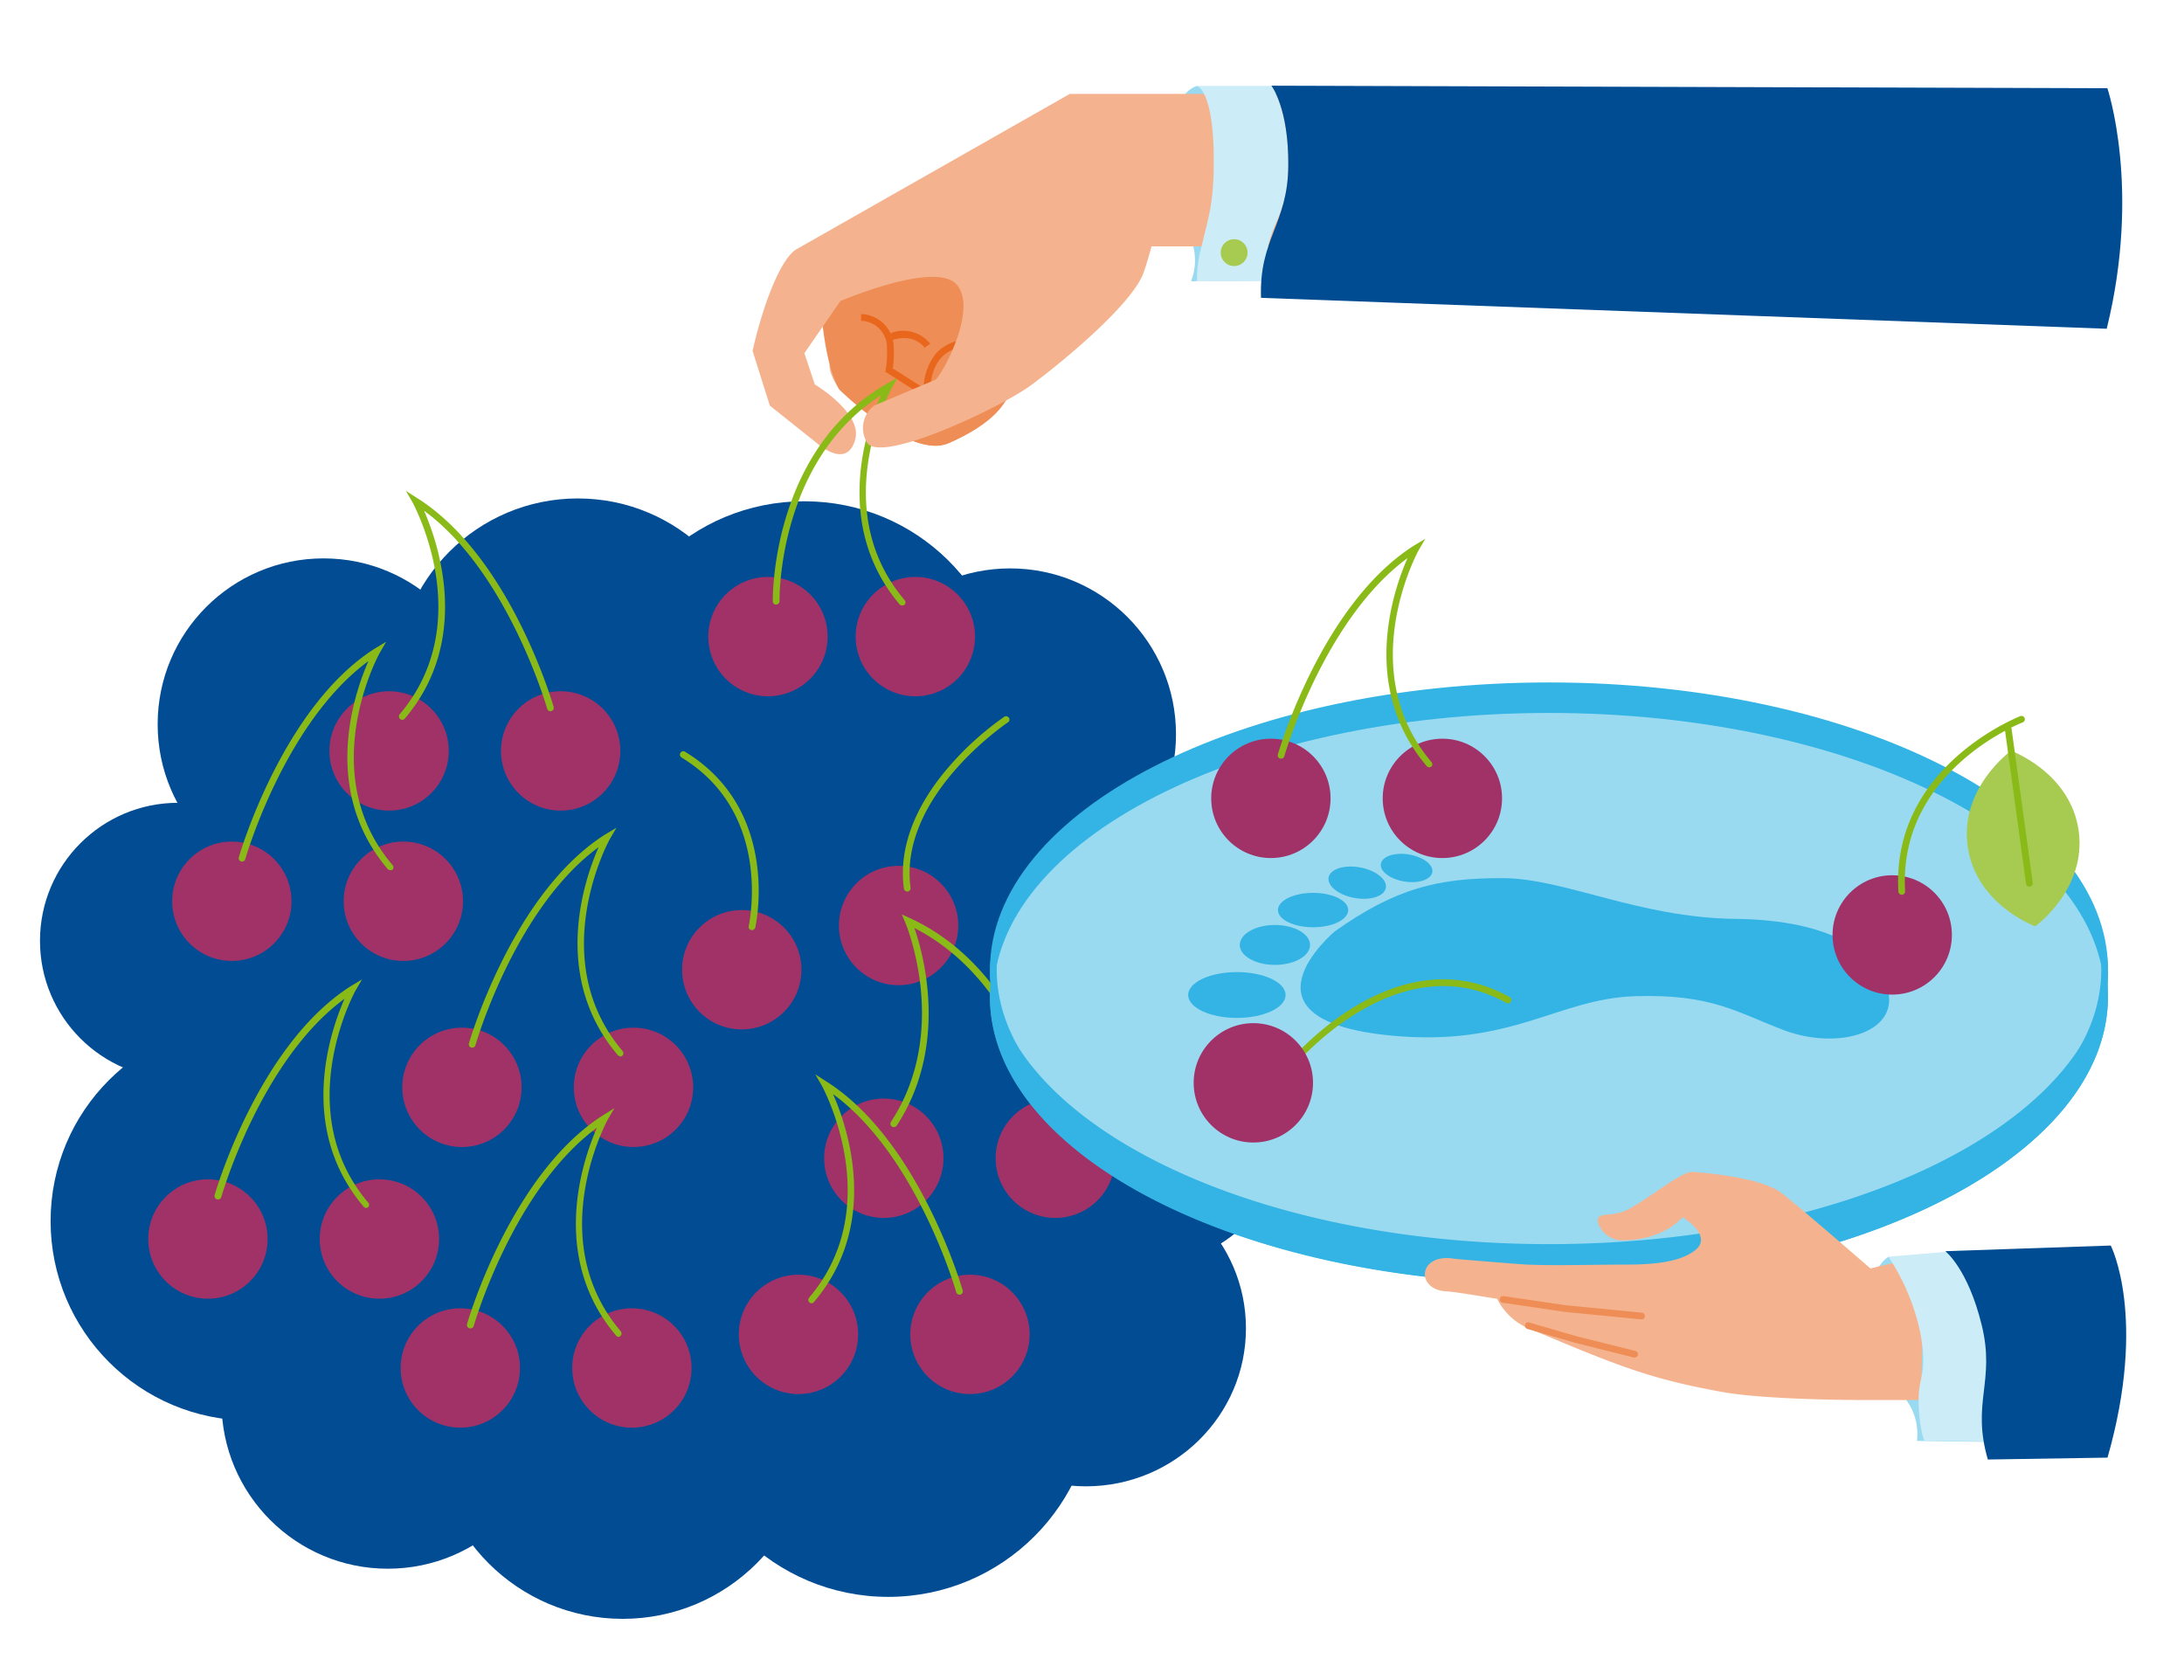 <svg xmlns="http://www.w3.org/2000/svg" viewBox="0 0 325 250"><defs><style>.cls-1{fill:#014c93;}.cls-2{fill:#9adaf1;}.cls-3{fill:#004c93;}.cls-4{fill:#f4b38e;}.cls-5{fill:#ee8d55;}.cls-6{fill:#ccecf8;}.cls-7{fill:#a7cb51;}.cls-8{fill:#a03268;}.cls-9{fill:#89ba17;}.cls-10{fill:#e9671d;}.cls-11{fill:#34b4e4;}</style></defs><g id="_10" data-name="10"><circle class="cls-1" cx="170.79" cy="167.62" r="20.54"/><circle class="cls-1" cx="165.27" cy="134.1" r="20.54"/><circle class="cls-1" cx="26.49" cy="140" r="20.54"/><circle class="cls-1" cx="85.99" cy="101.2" r="27.03"/><circle class="cls-1" cx="150.32" cy="109.26" r="24.68"/><circle class="cls-1" cx="48.14" cy="107.77" r="24.68"/><ellipse class="cls-1" cx="161.59" cy="197.66" rx="23.82" ry="23.51"/><ellipse class="cls-1" cx="119.66" cy="104.46" rx="30.26" ry="29.87"/><ellipse class="cls-1" cx="98.36" cy="157.96" rx="68.21" ry="56.33"/><circle class="cls-1" cx="57.71" cy="208.68" r="24.75"/><circle class="cls-1" cx="92.66" cy="212.68" r="28.21"/><circle class="cls-1" cx="37.21" cy="181.7" r="29.68"/><circle class="cls-1" cx="132.18" cy="206.86" r="30.76"/><path class="cls-2" d="M177.24,41.85a8.55,8.55,0,0,0,.06-6.07c-1.18-3.57-5.84-20.61.81-23l9.22,3.07-.89,12.53,1.89,13.39Z"/><path class="cls-3" d="M221.55,38.43a2.09,2.09,0,1,0,4.07-.91l-.83-3.72h-4.27Z"/><path class="cls-4" d="M151.62,50.76S164.15,45.6,170,36.66l55.09,0-4.7-22.69H159.2L118.45,37.13c-2.41,1.53-5,8.57-6.46,15.08l2.57,8.15,6.86,5.47s4.52,4.19,5.83-.37c1.17-4-6-8.25-6-8.25l-1.57-4.72,4.91-7.15L124,46.8c-.74,2.47-1.23,2.32-.28,4.48,1.19,2.71-2,1.67,1.17,6.68,0,0,10.55,10.45,16.23,8S154,57.32,151.62,50.76Z"/><path class="cls-5" d="M150.2,52.85s16.64-9,15.72-22.23L127.61,40.7l-5.47,4.86s.51,8.71,2.77,12.4c0,0,10.55,10.45,16.23,8S152.6,59.42,150.2,52.85Z"/><path class="cls-6" d="M178.11,12.78l11.08,0s2.62,3.34,2.52,12-3.68,8.16-3.38,17l-10.21.09a19.13,19.13,0,0,1,.74-5.43c.92-4,1.76-6,1.76-12.52C180.62,13.32,178.11,12.78,178.11,12.78Z"/><path class="cls-3" d="M313.6,13.13l-124.41-.38s2.62,3.34,2.52,12-4.36,10.75-4.06,19.57L313.5,48.92C318.64,28.07,313.6,13.13,313.6,13.13Z"/><circle class="cls-7" cx="183.65" cy="37.59" r="2"/><circle class="cls-8" cx="94.27" cy="161.8" r="8.88"/><circle class="cls-8" cx="68.74" cy="161.8" r="8.88"/><path class="cls-9" d="M92.31,157.17a.52.52,0,0,1-.38-.17c-9.93-11.69-5-26.07-2.85-30.94-12.48,9.15-18.27,29.27-18.33,29.48a.51.51,0,0,1-.62.34.5.5,0,0,1-.35-.62c.07-.22,6.43-22.33,20.28-31.09l1.67-1-1,1.72c-.1.17-9.72,17.81,1.92,31.51a.5.5,0,0,1-.38.82Z"/><circle class="cls-8" cx="118.82" cy="198.56" r="8.88"/><circle class="cls-8" cx="144.34" cy="198.56" r="8.88"/><circle class="cls-8" cx="94.03" cy="203.56" r="8.88"/><circle class="cls-8" cx="68.5" cy="203.56" r="8.88"/><path class="cls-9" d="M92.07,198.93a.46.46,0,0,1-.38-.18c-9.94-11.68-5-26.06-2.86-30.94C76.36,177,70.56,197.08,70.5,197.29a.5.5,0,1,1-1-.27c.06-.22,6.43-22.33,20.28-31.09l1.66-1.05-1,1.71c-.09.18-9.71,17.82,1.93,31.51a.51.51,0,0,1-.06.71A.49.49,0,0,1,92.07,198.93Z"/><circle class="cls-8" cx="56.46" cy="184.37" r="8.88"/><circle class="cls-8" cx="30.94" cy="184.37" r="8.88"/><path class="cls-9" d="M54.5,179.74a.49.49,0,0,1-.38-.18c-9.93-11.68-5-26.06-2.85-30.94C38.79,157.77,33,177.89,32.94,178.1a.5.5,0,1,1-1-.27c.06-.22,6.43-22.33,20.28-31.1l1.66-1-1,1.72c-.1.18-9.72,17.82,1.92,31.51a.51.51,0,0,1-.05.71A.52.52,0,0,1,54.5,179.74Z"/><circle class="cls-8" cx="57.9" cy="111.74" r="8.88"/><circle class="cls-8" cx="83.43" cy="111.74" r="8.88"/><path class="cls-9" d="M59.86,107.11a.49.49,0,0,1-.32-.12.51.51,0,0,1-.06-.71C71.13,92.57,61.5,75,61.4,74.77l-1-1.72,1.67,1.06C76,82.87,82.33,105,82.39,105.2a.51.51,0,0,1-.35.62.5.5,0,0,1-.61-.35c-.06-.21-5.86-20.33-18.33-29.48,2.14,4.88,7.07,19.26-2.86,30.94A.49.49,0,0,1,59.86,107.11Z"/><circle class="cls-8" cx="133.72" cy="137.72" r="8.88"/><circle class="cls-8" cx="110.38" cy="144.3" r="8.88"/><path class="cls-9" d="M135,132.66a.5.5,0,0,1-.49-.43c-.8-5.89,1.53-12.19,6.76-18.21a44.8,44.8,0,0,1,8.17-7.36.5.5,0,0,1,.69.14.49.49,0,0,1-.14.69c-.16.11-16.34,11-14.49,24.61a.5.5,0,0,1-.43.56Z"/><path class="cls-9" d="M111.9,138.4l-.11,0a.49.49,0,0,1-.37-.6c0-.16,3.76-16.71-10-25.08a.5.5,0,1,1,.52-.86c14.39,8.76,10.49,26,10.45,26.17A.51.51,0,0,1,111.9,138.4Z"/><circle class="cls-8" cx="157.04" cy="172.35" r="8.88"/><circle class="cls-8" cx="131.52" cy="172.35" r="8.88"/><path class="cls-9" d="M133,167.71a.45.45,0,0,1-.27-.08.5.5,0,0,1-.15-.69c8.91-13.59,2.19-29.53,2.12-29.69l-.51-1.19,1.18.54c17.12,7.87,20.91,28.75,20.94,29a.5.5,0,0,1-.41.58.49.49,0,0,1-.57-.41c0-.2-3.58-19.66-19.26-27.68,1.39,4,5.12,17.58-2.65,29.44A.52.52,0,0,1,133,167.71Z"/><path class="cls-9" d="M120.78,193.93a.49.49,0,0,1-.32-.12.51.51,0,0,1-.06-.71c11.64-13.69,2-31.33,1.92-31.51l-1-1.72,1.66,1.06c13.85,8.76,20.22,30.87,20.28,31.09a.51.51,0,0,1-.34.62.51.51,0,0,1-.62-.35c-.06-.21-5.85-20.33-18.33-29.48,2.14,4.88,7.08,19.26-2.85,30.94A.49.49,0,0,1,120.78,193.93Z"/><circle class="cls-8" cx="136.21" cy="94.73" r="8.88"/><circle class="cls-8" cx="114.28" cy="94.73" r="8.88"/><path class="cls-9" d="M134.25,90.1a.52.52,0,0,1-.38-.17c-10-11.82-4.88-26.4-2.78-31.11C115.65,68.76,116,89.24,116,89.45a.51.51,0,0,1-.49.51.46.46,0,0,1-.51-.49c0-.22-.37-22.52,17-32.38l1.55-.88-.87,1.56c-.1.17-9.72,17.81,1.92,31.51a.49.49,0,0,1,0,.7A.52.52,0,0,1,134.25,90.1Z"/><circle class="cls-8" cx="60.02" cy="134.11" r="8.88"/><circle class="cls-8" cx="34.5" cy="134.11" r="8.88"/><path class="cls-9" d="M58.06,129.48a.49.49,0,0,1-.38-.18c-9.93-11.68-5-26.06-2.85-30.93-12.47,9.15-18.27,29.26-18.33,29.47a.51.51,0,0,1-.62.35.5.5,0,0,1-.34-.62c.06-.22,6.43-22.33,20.28-31.09l1.66-1-1,1.72c-.1.17-9.72,17.81,1.92,31.51a.49.49,0,0,1,0,.7A.52.52,0,0,1,58.06,129.48Z"/><path class="cls-10" d="M138.48,59.61l-6.76-4.31.08-.34a13.23,13.23,0,0,0,.18-3.09,3.94,3.94,0,0,0-3.85-4.13v-1A5,5,0,0,1,133,51.82a15.16,15.16,0,0,1-.14,3l4.58,2.91a8.46,8.46,0,0,1,2-5.31,6.5,6.5,0,0,1,5-1.86l0,1a5.51,5.51,0,0,0-4.25,1.54c-2,2-1.74,5.47-1.73,5.51Z"/><path class="cls-10" d="M137.6,51.75c-.06-.09-1.54-2.19-4.79-1.16l-.3-1a5.12,5.12,0,0,1,5.92,1.57l-.83.55.42-.28Z"/><path class="cls-4" d="M125.06,44.8s13.84-5.92,17.18-2.58-1.61,12.86-3,14.27l-9.14,3.86a4.16,4.16,0,0,0-1.14,5.4c1.67,3.51,19.83-5,24.51-8.46s15-12,16.7-16.7a53.76,53.76,0,0,0,2.33-9.51L162.14,20.22,131.42,33.91l-17.34,16,5.63,2.61Z"/><ellipse class="cls-11" cx="230.51" cy="144.86" rx="83.19" ry="42.72"/><path class="cls-2" d="M230.51,190.54c-45.59,0-82.69-18.95-82.69-42.23s37.1-42.22,82.69-42.22,82.68,18.94,82.68,42.22S276.1,190.54,230.51,190.54Z"/><path class="cls-11" d="M230.51,106.59c45.32,0,82.18,18.72,82.18,41.72S275.83,190,230.51,190s-82.19-18.72-82.19-41.73,36.87-41.72,82.19-41.72m0-1c-45.94,0-83.19,19.13-83.19,42.72S184.57,191,230.51,191s83.18-19.13,83.18-42.73-37.24-42.72-83.18-42.72Z"/><path class="cls-2" d="M230.51,190.54c-45.59,0-82.69-18.95-82.69-42.23s37.1-42.22,82.69-42.22,82.68,18.94,82.68,42.22S276.1,190.54,230.51,190.54Z"/><path class="cls-11" d="M230.51,102.59c45.32,0,82.18,18.72,82.18,41.72S275.83,186,230.51,186s-82.19-18.72-82.19-41.73,36.87-41.72,82.19-41.72m0-1c-45.94,0-83.19,19.13-83.19,42.72S184.57,187,230.51,187s83.18-19.13,83.18-42.73-37.24-42.72-83.18-42.72Z"/><path class="cls-11" d="M230.51,185.13c-44,0-80-17.55-83-39.77a22.38,22.38,0,0,0-.2,2.95c0,23.6,37.25,42.73,83.19,42.73s83.18-19.13,83.18-42.73a22.38,22.38,0,0,0-.2-2.95C310.54,167.58,274.52,185.13,230.51,185.13Z"/><circle class="cls-8" cx="214.64" cy="118.8" r="8.88"/><circle class="cls-8" cx="189.12" cy="118.8" r="8.88"/><path class="cls-9" d="M212.68,114.17a.49.49,0,0,1-.38-.18c-9.93-11.68-5-26.06-2.85-30.94-12.47,9.16-18.27,29.27-18.33,29.48a.51.51,0,0,1-.62.35.5.5,0,0,1-.34-.62c.06-.22,6.43-22.33,20.28-31.09l1.66-1-1,1.72c-.1.17-9.72,17.81,1.92,31.51a.49.49,0,0,1-.05.7A.52.52,0,0,1,212.68,114.17Z"/><path class="cls-11" d="M198.63,138.59s-15.9,13.25,8.52,15.52c17.93,1.67,24.6-5.49,36.14-5.87s15.29,2.49,22.33,5.11c8.14,3,17.49.18,15.14-6.62-1.7-4.92-8.14-9.84-22.52-10s-25.5-6.06-34.63-6.06C214,130.64,207.71,132.16,198.63,138.59Z"/><ellipse class="cls-11" cx="184.06" cy="148.06" rx="7.25" ry="3.41"/><ellipse class="cls-11" cx="189.72" cy="140.61" rx="5.23" ry="2.97"/><ellipse class="cls-11" cx="195.4" cy="135.42" rx="5.23" ry="2.56"/><ellipse class="cls-11" cx="201.98" cy="131.36" rx="2.31" ry="4.33" transform="translate(36.67 306.64) rotate(-79.72)"/><ellipse class="cls-11" cx="209.31" cy="129.16" rx="2.04" ry="3.88" transform="translate(48.45 315.21) rotate(-80.83)"/><path class="cls-9" d="M192.06,159a.51.51,0,0,1-.32-.12.5.5,0,0,1-.07-.7c.16-.19,16-19.32,33-9.8a.5.5,0,0,1-.49.87c-16.28-9.11-31.62,9.38-31.77,9.56A.52.52,0,0,1,192.06,159Z"/><circle class="cls-8" cx="186.51" cy="161.13" r="8.88"/><circle class="cls-8" cx="281.58" cy="139.12" r="8.88"/><path class="cls-9" d="M283,133.14a.49.49,0,0,1-.5-.47c-1.1-18.66,17.95-26,18.14-26.11a.5.5,0,1,1,.35.94c-.18.07-18.55,7.19-17.49,25.11a.5.5,0,0,1-.47.53Z"/><path class="cls-7" d="M292.8,125.91c-1.19-8.68,6.47-14.2,6.47-14.2s8.86,3.24,10.06,11.93-6.47,14.2-6.47,14.2S294,134.6,292.8,125.91Z"/><path class="cls-9" d="M302,131.94a.51.51,0,0,1-.5-.43l-3.15-22.93a.5.5,0,0,1,.43-.56.5.5,0,0,1,.56.43l3.15,22.92a.49.49,0,0,1-.42.56Z"/><path class="cls-2" d="M285.26,214.41a8.55,8.55,0,0,0-1.46-5.9c-2-3.16-8.64-17.52-2.79-21.49l8.08,2.7,2.26,12.36,5.17,12.49Z"/><path class="cls-4" d="M252.05,174.4s9.79.59,13.07,3.14,13.21,11.21,13.21,11.21l8-1.9-.46,21.48-9,0s-13.94,0-20.6-1.2c-10.34-1.89-14.88-3.59-28.29-9.26a9.23,9.23,0,0,1-5.26-4.75c-1.07-1.9,9.89,2.23,10.49,1.94,0,0-16.2-2.85-17.89-2.9-4.75-.17-4.36-5.85,1.25-4.83,0,0,9.39.79,10.72.85,4.08.17,10.7,0,13.83,0,3.28,0,8.47,0,11.16-2.16s-1.91-4.9-1.91-4.9-2.73,3.45-9,3.45c-2.51,0-4-2.56-3.52-3.37s2.51,0,5-1.55C246.08,177.81,250.65,174,252.05,174.4Z"/><path class="cls-6" d="M281,187l9.11-.76s3.36,2.58,5.44,11-1.53,8.82,1,17.28l-10.2-.16s-.73-1.56-.84-5.65,1.43-4,.25-10.37A32.34,32.34,0,0,0,281,187Z"/><path class="cls-3" d="M314.1,185.34l-24.62.84s3.36,2.58,5.42,11-1.56,11.49.91,20l17.81-.28C319.58,196,314.1,185.34,314.1,185.34Z"/><path class="cls-5" d="M244.27,196.33h-.05l-11.32-1.11-9.3-1.37a.5.5,0,0,1-.42-.57.51.51,0,0,1,.57-.42l9.27,1.37,11.3,1.1a.5.5,0,0,1,.45.55A.49.49,0,0,1,244.27,196.33Z"/><path class="cls-5" d="M243.24,202h-.12l-8.74-2.19-7.1-2.06a.51.51,0,0,1-.34-.62.49.49,0,0,1,.62-.34l7.08,2.06,8.73,2.18a.5.5,0,0,1,.36.6A.5.5,0,0,1,243.24,202Z"/></g></svg>